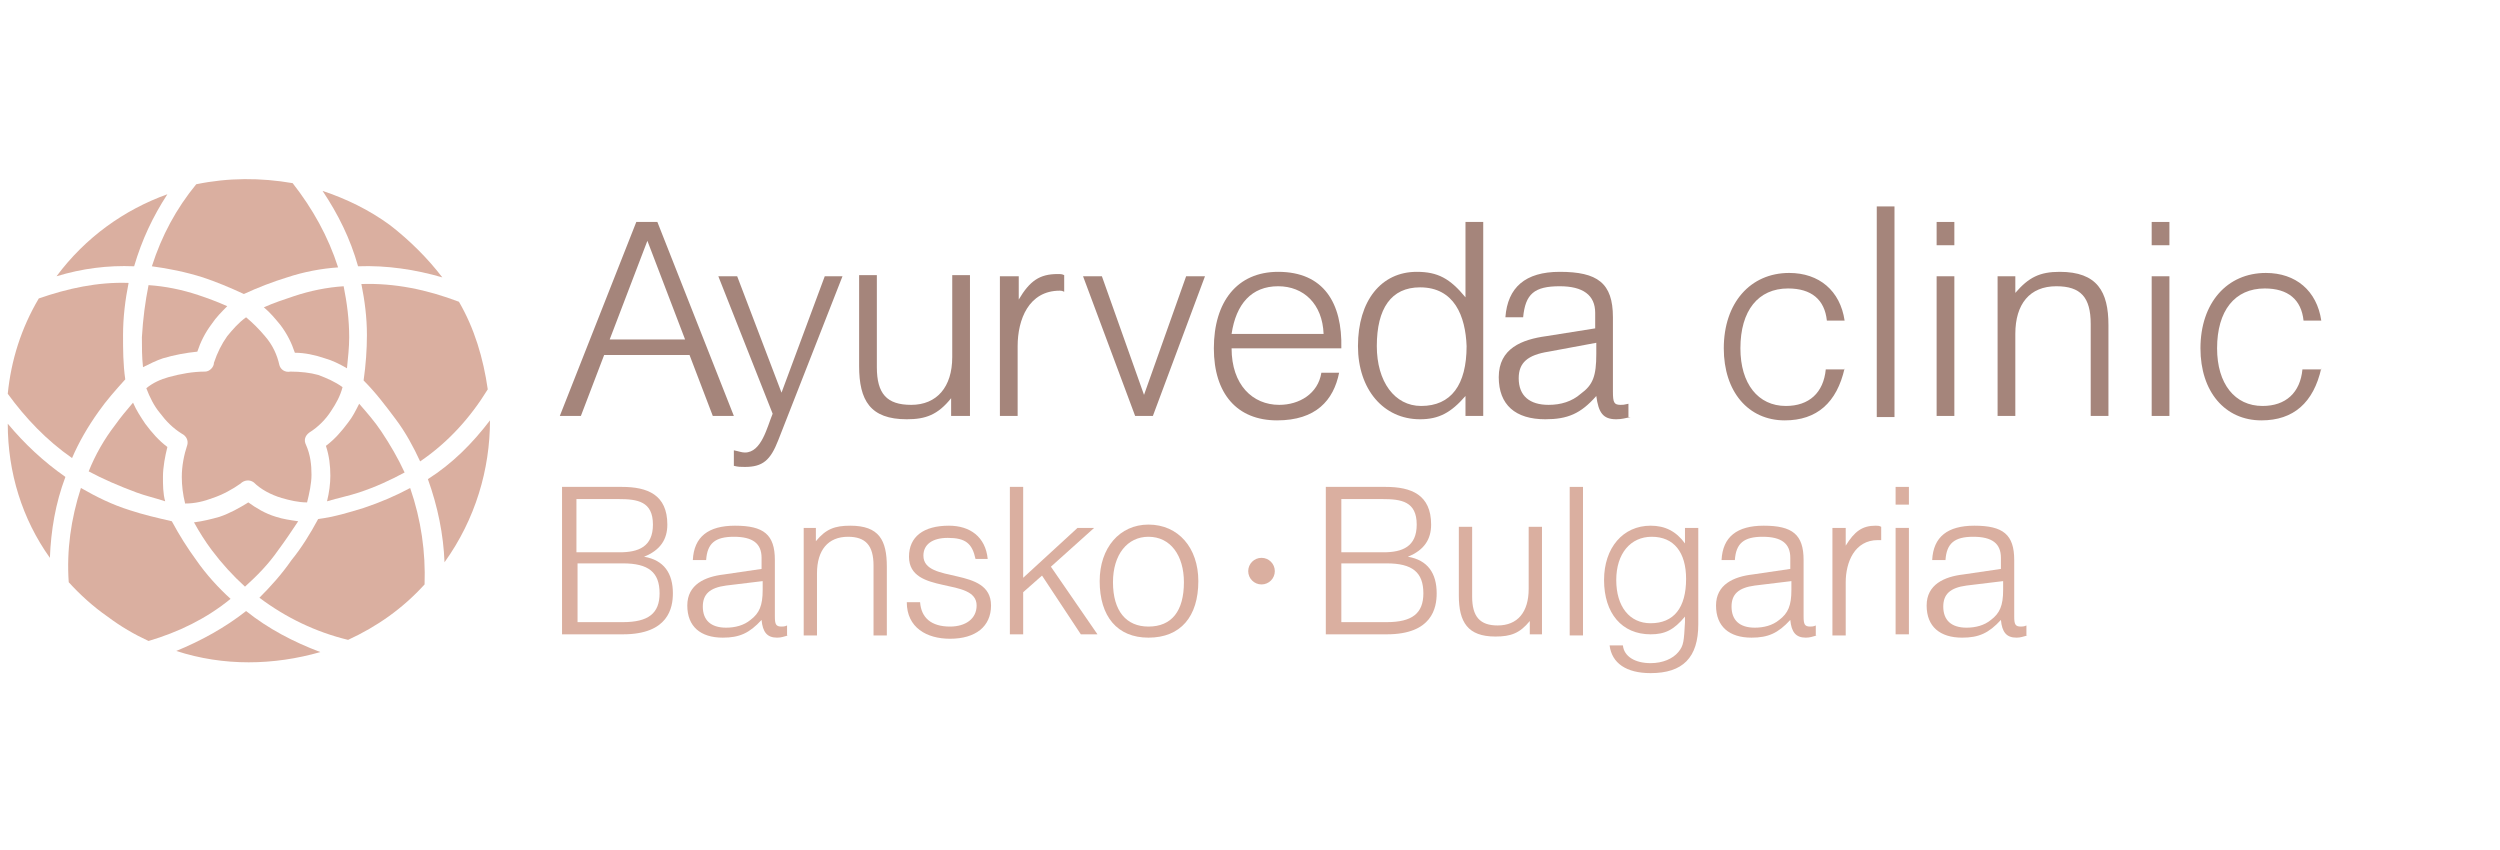 <svg width="247" height="84" viewBox="0 0 247 84" fill="none" xmlns="http://www.w3.org/2000/svg">
<path d="M29.133 34.852C30.119 34.852 31.105 35.071 32.09 35.4C32.857 35.619 33.514 35.948 34.281 36.386C34.391 35.291 34.5 34.305 34.5 33.319C34.5 31.567 34.281 29.924 33.952 28.281C32.309 28.39 30.667 28.719 29.024 29.267C28.038 29.595 27.052 29.924 26.067 30.362C26.724 30.91 27.162 31.457 27.709 32.114C28.367 32.99 28.805 33.867 29.133 34.852Z" fill="#DAAFA0"/>
<path d="M13.471 48.652C14.348 48.981 15.333 49.2 16.319 49.529C16.1 48.762 16.1 47.886 16.1 47.119C16.1 46.133 16.319 45.038 16.538 44.162C15.662 43.505 15.005 42.738 14.348 41.862C13.909 41.205 13.471 40.548 13.143 39.781C12.486 40.548 11.938 41.205 11.39 41.971C10.295 43.395 9.419 44.929 8.762 46.571C10.186 47.338 11.719 47.995 13.471 48.652Z" fill="#DAAFA0"/>
<path d="M18.291 49.748C19.276 49.748 20.152 49.529 21.029 49.2C22.014 48.871 23 48.324 23.767 47.776C24.095 47.448 24.643 47.338 25.081 47.667C25.738 48.324 26.724 48.871 27.819 49.2C28.586 49.419 29.462 49.638 30.338 49.638C30.557 48.762 30.776 47.776 30.776 46.9C30.776 45.914 30.667 44.928 30.229 43.943C30.009 43.505 30.119 43.067 30.557 42.738C31.433 42.191 32.2 41.424 32.748 40.548C33.186 39.891 33.624 39.124 33.843 38.248C33.076 37.7 32.309 37.371 31.433 37.043C30.667 36.824 29.681 36.714 28.695 36.714C28.148 36.824 27.709 36.495 27.6 36.057C27.381 35.071 26.943 34.086 26.176 33.209C25.629 32.552 24.971 31.895 24.314 31.348C23.548 31.895 23 32.552 22.452 33.209C21.905 33.976 21.467 34.852 21.138 35.838C21.138 36.276 20.7 36.714 20.262 36.714C19.057 36.714 17.852 36.933 16.648 37.262C15.881 37.481 15.114 37.809 14.457 38.357C14.786 39.233 15.224 40.109 15.771 40.767C16.429 41.643 17.086 42.3 17.962 42.848C18.4 43.067 18.619 43.505 18.509 43.943C18.181 44.928 17.962 46.024 17.962 47.119C17.962 47.995 18.071 48.871 18.291 49.748Z" fill="#DAAFA0"/>
<path d="M9.748 40.657C10.514 39.562 11.39 38.576 12.376 37.481C12.157 35.948 12.157 34.524 12.157 33.1C12.157 31.348 12.376 29.595 12.705 27.952C9.638 27.843 6.681 28.5 3.833 29.486C2.081 32.443 1.095 35.619 0.767 38.905C2.519 41.314 4.6 43.505 7.119 45.257C7.776 43.724 8.652 42.191 9.748 40.657Z" fill="#DAAFA0"/>
<path d="M35.705 28.062C36.033 29.705 36.252 31.348 36.252 33.1C36.252 34.524 36.143 36.057 35.924 37.59C37.129 38.795 38.114 40.109 39.1 41.424C40.086 42.738 40.852 44.162 41.51 45.586C44.248 43.724 46.438 41.314 48.191 38.467C47.752 35.4 46.876 32.443 45.343 29.814C42.167 28.61 38.99 27.952 35.705 28.062Z" fill="#DAAFA0"/>
<path d="M16.1 35.4C17.195 35.071 18.4 34.852 19.495 34.743C19.824 33.757 20.262 32.881 20.919 32.005C21.357 31.348 21.905 30.8 22.452 30.252C21.467 29.814 20.59 29.486 19.605 29.157C17.962 28.61 16.319 28.281 14.676 28.171C14.348 29.814 14.129 31.457 14.019 33.319C14.019 34.305 14.019 35.291 14.129 36.276C14.786 35.948 15.443 35.619 16.1 35.4Z" fill="#DAAFA0"/>
<path d="M43.919 55.552C46.986 51.281 48.41 46.352 48.41 41.533C46.657 43.833 44.686 45.805 42.276 47.338C43.262 50.076 43.809 52.814 43.919 55.552Z" fill="#DAAFA0"/>
<path d="M24.205 57.962C25.41 56.867 26.505 55.771 27.491 54.348C28.148 53.471 28.805 52.486 29.462 51.5C28.695 51.391 27.929 51.281 27.271 51.062C26.176 50.733 25.3 50.186 24.533 49.638C23.657 50.186 22.671 50.733 21.686 51.062C20.919 51.281 20.043 51.5 19.167 51.609C19.714 52.595 20.262 53.471 20.919 54.348C21.905 55.662 23 56.867 24.205 57.962Z" fill="#DAAFA0"/>
<path d="M13.252 26.309C14.019 23.681 15.114 21.381 16.538 19.191C12.267 20.724 8.433 23.462 5.586 27.295C8.105 26.529 10.624 26.2 13.252 26.309Z" fill="#DAAFA0"/>
<path d="M14.676 63.329C17.633 62.452 20.371 61.138 22.781 59.167C21.576 58.071 20.371 56.757 19.386 55.333C18.509 54.129 17.743 52.924 16.976 51.5C15.552 51.171 14.129 50.843 12.814 50.405C11.062 49.857 9.529 49.09 7.995 48.214C7.009 51.281 6.571 54.348 6.79 57.524C7.886 58.728 9.2 59.933 10.624 60.919C11.938 61.905 13.252 62.671 14.676 63.329Z" fill="#DAAFA0"/>
<path d="M4.929 55.114C5.038 52.376 5.476 49.748 6.462 47.119C4.271 45.586 2.41 43.833 0.767 41.862C0.767 46.681 2.19 51.281 4.929 55.114Z" fill="#DAAFA0"/>
<path d="M24.314 60.371C22.233 62.014 19.824 63.328 17.414 64.314C22.124 65.848 27.052 65.738 31.652 64.424C29.024 63.438 26.505 62.124 24.314 60.371Z" fill="#DAAFA0"/>
<path d="M25.629 59.057C28.257 61.029 31.214 62.452 34.391 63.219C37.238 61.905 39.757 60.152 41.948 57.743C42.057 54.567 41.619 51.391 40.524 48.214C39.1 48.981 37.567 49.638 35.924 50.186C34.5 50.624 33.076 51.062 31.433 51.281C30.667 52.705 29.791 54.129 28.805 55.333C27.819 56.757 26.724 57.962 25.629 59.057Z" fill="#DAAFA0"/>
<path d="M35.486 48.652C37.129 48.105 38.552 47.448 39.976 46.681C39.319 45.257 38.552 43.943 37.676 42.629C37.019 41.643 36.252 40.767 35.486 39.891C35.157 40.548 34.829 41.205 34.391 41.752C33.733 42.629 33.076 43.395 32.2 44.052C32.529 45.038 32.638 46.024 32.638 47.01C32.638 47.776 32.529 48.652 32.309 49.529C33.405 49.2 34.5 48.981 35.486 48.652Z" fill="#DAAFA0"/>
<path d="M31.871 18.862C33.405 21.162 34.609 23.571 35.376 26.309C38.224 26.2 41.071 26.638 43.7 27.405C42.276 25.543 40.524 23.79 38.552 22.257C36.471 20.724 34.171 19.628 31.871 18.862Z" fill="#DAAFA0"/>
<path d="M15.005 26.309C16.648 26.529 18.291 26.857 20.043 27.405C21.357 27.843 22.671 28.39 24.095 29.048C25.519 28.39 26.943 27.843 28.367 27.405C30.009 26.857 31.762 26.529 33.405 26.419C32.419 23.352 30.886 20.614 28.914 18.095C25.738 17.548 22.562 17.548 19.386 18.205C17.414 20.614 15.991 23.243 15.005 26.309Z" fill="#DAAFA0"/>
<path d="M62.867 21.929H64.948L72.505 41.095H70.424L68.124 35.071H59.691L57.391 41.095H55.309L62.867 21.929ZM67.686 33.538L63.962 23.791L60.238 33.538H67.686Z" fill="#A5857B"/>
<path d="M72.505 44.49C73.052 44.6 73.271 44.709 73.6 44.709C75.243 44.709 75.79 42.191 76.338 40.876L70.971 27.295H72.833L77.214 38.795L81.486 27.295H83.238L76.886 43.505C76.119 45.476 75.352 46.133 73.6 46.133C73.162 46.133 72.943 46.133 72.505 46.024V44.49Z" fill="#A5857B"/>
<path d="M95.724 41.095H93.971V39.343C92.657 40.986 91.452 41.424 89.591 41.424C85.976 41.424 84.881 39.562 84.881 36.167V27.186H86.633V36.276C86.633 38.905 87.619 40 90.029 40C92.548 40 94.081 38.248 94.081 35.291V27.186H95.833V41.095H95.724Z" fill="#A5857B"/>
<path d="M98.9 27.295H100.652V29.595C101.748 27.733 102.733 27.076 104.486 27.076C104.814 27.076 104.924 27.076 105.143 27.186V28.829C104.924 28.719 104.814 28.719 104.705 28.719C101.638 28.719 100.543 31.567 100.543 34.195V41.095H98.79V27.295H98.9Z" fill="#A5857B"/>
<path d="M107.005 27.295H108.867L113.029 39.014L117.19 27.295H119.052L113.905 41.095H112.152L107.005 27.295Z" fill="#A5857B"/>
<path d="M130.552 36.824H132.305C131.757 39.562 130.005 41.533 126.171 41.533C122.229 41.533 119.929 38.905 119.929 34.414C119.929 29.814 122.229 26.857 126.281 26.857C130.771 26.857 132.633 29.924 132.524 34.414H121.681C121.681 38.029 123.762 40 126.39 40C128.362 40 130.224 38.905 130.552 36.824ZM121.681 32.99H130.771C130.662 30.033 128.8 28.281 126.281 28.281C123.652 28.281 122.119 30.033 121.681 32.99Z" fill="#A5857B"/>
<path d="M144.79 41.095V39.124C143.367 40.767 142.162 41.424 140.3 41.424C136.686 41.424 134.167 38.467 134.167 34.195C134.167 29.705 136.467 26.857 139.971 26.857C142.052 26.857 143.257 27.514 144.79 29.376V21.929H146.543V41.095H144.79ZM140.3 28.39C137.452 28.39 136.029 30.471 136.029 34.195C136.029 37.7 137.781 40.109 140.41 40.109C143.367 40.109 144.9 38.029 144.9 34.195C144.791 31.238 143.695 28.39 140.3 28.39Z" fill="#A5857B"/>
<path d="M161.11 41.205C160.562 41.314 160.233 41.424 159.686 41.424C158.371 41.424 157.933 40.767 157.714 39.124C156.181 40.876 154.867 41.424 152.676 41.424C149.719 41.424 148.076 40 148.076 37.262C148.076 34.414 150.376 33.538 152.786 33.209L157.605 32.443V30.91C157.605 29.157 156.4 28.281 154.1 28.281C151.581 28.281 150.705 29.048 150.486 31.348H148.733C148.952 28.39 150.705 26.857 154.1 26.857C157.824 26.857 159.357 27.952 159.357 31.348V38.686C159.357 39.781 159.467 40 160.124 40C160.343 40 160.452 40 160.89 39.891V41.205H161.11ZM153.005 34.743C150.924 35.071 150.048 35.838 150.048 37.371C150.048 39.124 151.143 40 153.005 40C154.21 40 155.305 39.671 156.181 38.905C157.386 38.029 157.714 37.152 157.714 34.962V33.867L153.005 34.743Z" fill="#A5857B"/>
<path d="M182.248 36.386C181.481 39.781 179.51 41.533 176.333 41.533C172.719 41.533 170.31 38.686 170.31 34.414C170.31 29.924 172.938 26.967 176.771 26.967C179.729 26.967 181.81 28.719 182.248 31.676H180.495C180.276 29.595 178.962 28.5 176.662 28.5C173.705 28.5 171.952 30.691 171.952 34.414C171.952 37.919 173.705 40.109 176.443 40.109C178.743 40.109 180.167 38.795 180.386 36.495H182.248V36.386Z" fill="#A5857B"/>
<path d="M185.424 20.395H187.176V41.205H185.424V20.395Z" fill="#A5857B"/>
<path d="M191.338 21.929H193.09V24.229H191.338V21.929ZM191.338 27.295H193.09V41.095H191.338V27.295Z" fill="#A5857B"/>
<path d="M197.362 27.295H199.114V28.938C200.429 27.405 201.524 26.857 203.495 26.857C207.219 26.857 208.314 28.829 208.314 32.114V41.095H206.562V32.005C206.562 29.376 205.576 28.281 203.167 28.281C200.538 28.281 199.114 30.033 199.114 32.99V41.095H197.362V27.295V27.295Z" fill="#A5857B"/>
<path d="M212.586 21.929H214.338V24.229H212.586V21.929ZM212.586 27.295H214.338V41.095H212.586V27.295Z" fill="#A5857B"/>
<path d="M229.343 36.386C228.576 39.781 226.605 41.533 223.429 41.533C219.814 41.533 217.405 38.686 217.405 34.414C217.405 29.924 220.033 26.967 223.867 26.967C226.824 26.967 228.905 28.719 229.343 31.676H227.591C227.371 29.595 226.057 28.5 223.757 28.5C220.8 28.5 219.048 30.691 219.048 34.414C219.048 37.919 220.8 40.109 223.538 40.109C225.838 40.109 227.262 38.795 227.481 36.495H229.343V36.386Z" fill="#A5857B"/>
<path d="M55.529 62.671V48.105H61.443C63.962 48.105 65.933 48.871 65.933 51.828C65.933 53.252 65.276 54.348 63.633 55.005C65.605 55.333 66.481 56.648 66.481 58.619C66.481 60.043 66.043 62.671 61.552 62.671H55.529ZM57.062 54.567H61.224C63.086 54.567 64.51 54.019 64.51 51.828C64.51 49.529 62.976 49.309 61.114 49.309H56.952V54.567H57.062ZM57.062 61.467H61.552C64.071 61.467 65.167 60.59 65.167 58.619C65.167 56.538 64.071 55.662 61.552 55.662H57.062V61.467Z" fill="#DAAFA0"/>
<path d="M77.871 62.781C77.433 62.891 77.214 63 76.776 63C75.79 63 75.352 62.452 75.243 61.248C74.038 62.562 73.052 63 71.409 63C69.219 63 67.905 61.905 67.905 59.824C67.905 57.743 69.657 56.976 71.519 56.757L75.243 56.209V55.114C75.243 53.691 74.367 53.033 72.505 53.033C70.643 53.033 69.876 53.691 69.767 55.333H68.452C68.562 53.033 69.986 51.938 72.614 51.938C75.462 51.938 76.557 52.814 76.557 55.333V60.919C76.557 61.686 76.667 61.905 77.214 61.905C77.324 61.905 77.543 61.905 77.762 61.795V62.781H77.871ZM71.738 57.852C70.095 58.071 69.438 58.729 69.438 59.933C69.438 61.248 70.205 62.014 71.738 62.014C72.614 62.014 73.49 61.795 74.148 61.248C75.024 60.59 75.352 59.824 75.352 58.291V57.414L71.738 57.852Z" fill="#DAAFA0"/>
<path d="M79.295 52.157H80.609V53.471C81.595 52.267 82.471 51.938 84.005 51.938C86.852 51.938 87.619 53.362 87.619 55.99V62.781H86.305V55.881C86.305 53.91 85.538 53.033 83.786 53.033C81.814 53.033 80.719 54.348 80.719 56.648V62.781H79.405V52.157H79.295Z" fill="#DAAFA0"/>
<path d="M93.862 61.905C95.395 61.905 96.49 61.138 96.49 59.824C96.49 56.976 89.809 58.838 89.809 55.005C89.809 53.033 91.233 51.938 93.752 51.938C95.833 51.938 97.367 53.033 97.586 55.224H96.381C96.052 53.691 95.395 53.143 93.643 53.143C92.109 53.143 91.233 53.8 91.233 54.895C91.233 57.743 97.914 55.881 97.914 59.824C97.914 61.905 96.381 63.109 93.862 63.109C91.562 63.109 89.591 62.014 89.591 59.495H90.905C91.014 61.029 92 61.905 93.862 61.905Z" fill="#DAAFA0"/>
<path d="M99.776 48.105H101.09V57.086L106.457 52.157H108.1L103.829 55.99L108.429 62.671H106.786L102.952 56.867L101.09 58.51V62.671H99.776V48.105Z" fill="#DAAFA0"/>
<path d="M113.467 51.829C116.424 51.829 118.395 54.129 118.395 57.414C118.395 60.919 116.643 63 113.467 63C110.4 63 108.648 60.919 108.648 57.414C108.648 54.129 110.619 51.829 113.467 51.829ZM113.467 61.905C115.767 61.905 116.971 60.371 116.971 57.524C116.971 54.895 115.657 53.033 113.467 53.033C111.386 53.033 109.962 54.786 109.962 57.524C109.962 60.371 111.276 61.905 113.467 61.905Z" fill="#DAAFA0"/>
<path d="M130.99 62.671V48.105H136.905C139.424 48.105 141.395 48.871 141.395 51.828C141.395 53.252 140.738 54.348 139.095 55.005C141.067 55.333 141.943 56.648 141.943 58.619C141.943 60.043 141.505 62.671 137.014 62.671H130.99ZM132.524 54.567H136.686C138.548 54.567 139.971 54.019 139.971 51.828C139.971 49.529 138.438 49.309 136.576 49.309H132.524V54.567ZM132.524 61.467H137.014C139.533 61.467 140.629 60.59 140.629 58.619C140.629 56.538 139.533 55.662 137.014 55.662H132.524V61.467Z" fill="#DAAFA0"/>
<path d="M152.457 62.671H151.143V61.357C150.157 62.562 149.281 62.89 147.748 62.89C145.01 62.89 144.133 61.467 144.133 58.838V52.048H145.448V58.948C145.448 60.919 146.214 61.795 147.967 61.795C149.938 61.795 151.033 60.481 151.033 58.181V52.048H152.348V62.671H152.457Z" fill="#DAAFA0"/>
<path d="M155.086 48.105H156.4V62.781H155.086V48.105Z" fill="#DAAFA0"/>
<path d="M167.79 61.686C167.79 64.971 166.257 66.505 163.081 66.505C160.671 66.505 159.248 65.519 159.029 63.767H160.343C160.452 64.862 161.548 65.519 163.081 65.519C164.286 65.519 165.271 65.081 165.819 64.424C166.367 63.767 166.367 63.329 166.476 61.467C166.476 61.357 166.476 61.138 166.476 60.919C165.381 62.233 164.505 62.671 163.081 62.671C160.233 62.671 158.481 60.59 158.481 57.305C158.481 54.129 160.343 51.938 163.081 51.938C164.505 51.938 165.6 52.486 166.476 53.691V52.157H167.79V61.686V61.686ZM163.081 61.576C165.381 61.576 166.586 60.043 166.586 57.195C166.586 54.567 165.381 53.033 163.19 53.033C161.11 53.033 159.686 54.676 159.686 57.305C159.686 59.933 161 61.576 163.081 61.576Z" fill="#DAAFA0"/>
<path d="M179.51 62.781C179.071 62.891 178.852 63 178.414 63C177.429 63 176.99 62.452 176.881 61.248C175.676 62.562 174.69 63 173.048 63C170.857 63 169.543 61.905 169.543 59.824C169.543 57.743 171.295 56.976 173.157 56.757L176.881 56.209V55.114C176.881 53.691 176.005 53.033 174.143 53.033C172.281 53.033 171.514 53.691 171.405 55.333H170.09C170.2 53.033 171.624 51.938 174.252 51.938C177.1 51.938 178.195 52.814 178.195 55.333V60.919C178.195 61.686 178.305 61.905 178.852 61.905C178.962 61.905 179.181 61.905 179.4 61.795V62.781H179.51ZM173.376 57.852C171.733 58.071 171.076 58.729 171.076 59.933C171.076 61.248 171.843 62.014 173.376 62.014C174.252 62.014 175.129 61.795 175.786 61.248C176.662 60.59 176.99 59.824 176.99 58.291V57.414L173.376 57.852Z" fill="#DAAFA0"/>
<path d="M181.043 52.157H182.357V53.91C183.233 52.486 184 51.938 185.314 51.938C185.533 51.938 185.643 51.938 185.862 52.048V53.362C185.643 53.362 185.533 53.362 185.533 53.362C183.233 53.362 182.357 55.552 182.357 57.524V62.781H181.043V52.157V52.157Z" fill="#DAAFA0"/>
<path d="M187.286 48.105H188.6V49.857H187.286V48.105ZM187.286 52.157H188.6V62.671H187.286V52.157Z" fill="#DAAFA0"/>
<path d="M200.319 62.781C199.881 62.891 199.662 63 199.224 63C198.238 63 197.8 62.452 197.69 61.248C196.486 62.562 195.5 63 193.857 63C191.667 63 190.352 61.905 190.352 59.824C190.352 57.743 192.105 56.976 193.967 56.757L197.69 56.209V55.114C197.69 53.691 196.814 53.033 194.952 53.033C193.09 53.033 192.324 53.691 192.214 55.333H190.9C191.01 53.033 192.433 51.938 195.062 51.938C197.91 51.938 199.005 52.814 199.005 55.333V60.919C199.005 61.686 199.114 61.905 199.662 61.905C199.771 61.905 199.99 61.905 200.21 61.795V62.781H200.319ZM194.295 57.852C192.652 58.071 191.995 58.729 191.995 59.933C191.995 61.248 192.762 62.014 194.295 62.014C195.171 62.014 196.048 61.795 196.705 61.248C197.581 60.59 197.91 59.824 197.91 58.291V57.414L194.295 57.852Z" fill="#DAAFA0"/>
<path d="M124.638 57.743C125.364 57.743 125.952 57.154 125.952 56.429C125.952 55.703 125.364 55.114 124.638 55.114C123.912 55.114 123.324 55.703 123.324 56.429C123.324 57.154 123.912 57.743 124.638 57.743Z" fill="#DAAFA0"/>
</svg>
